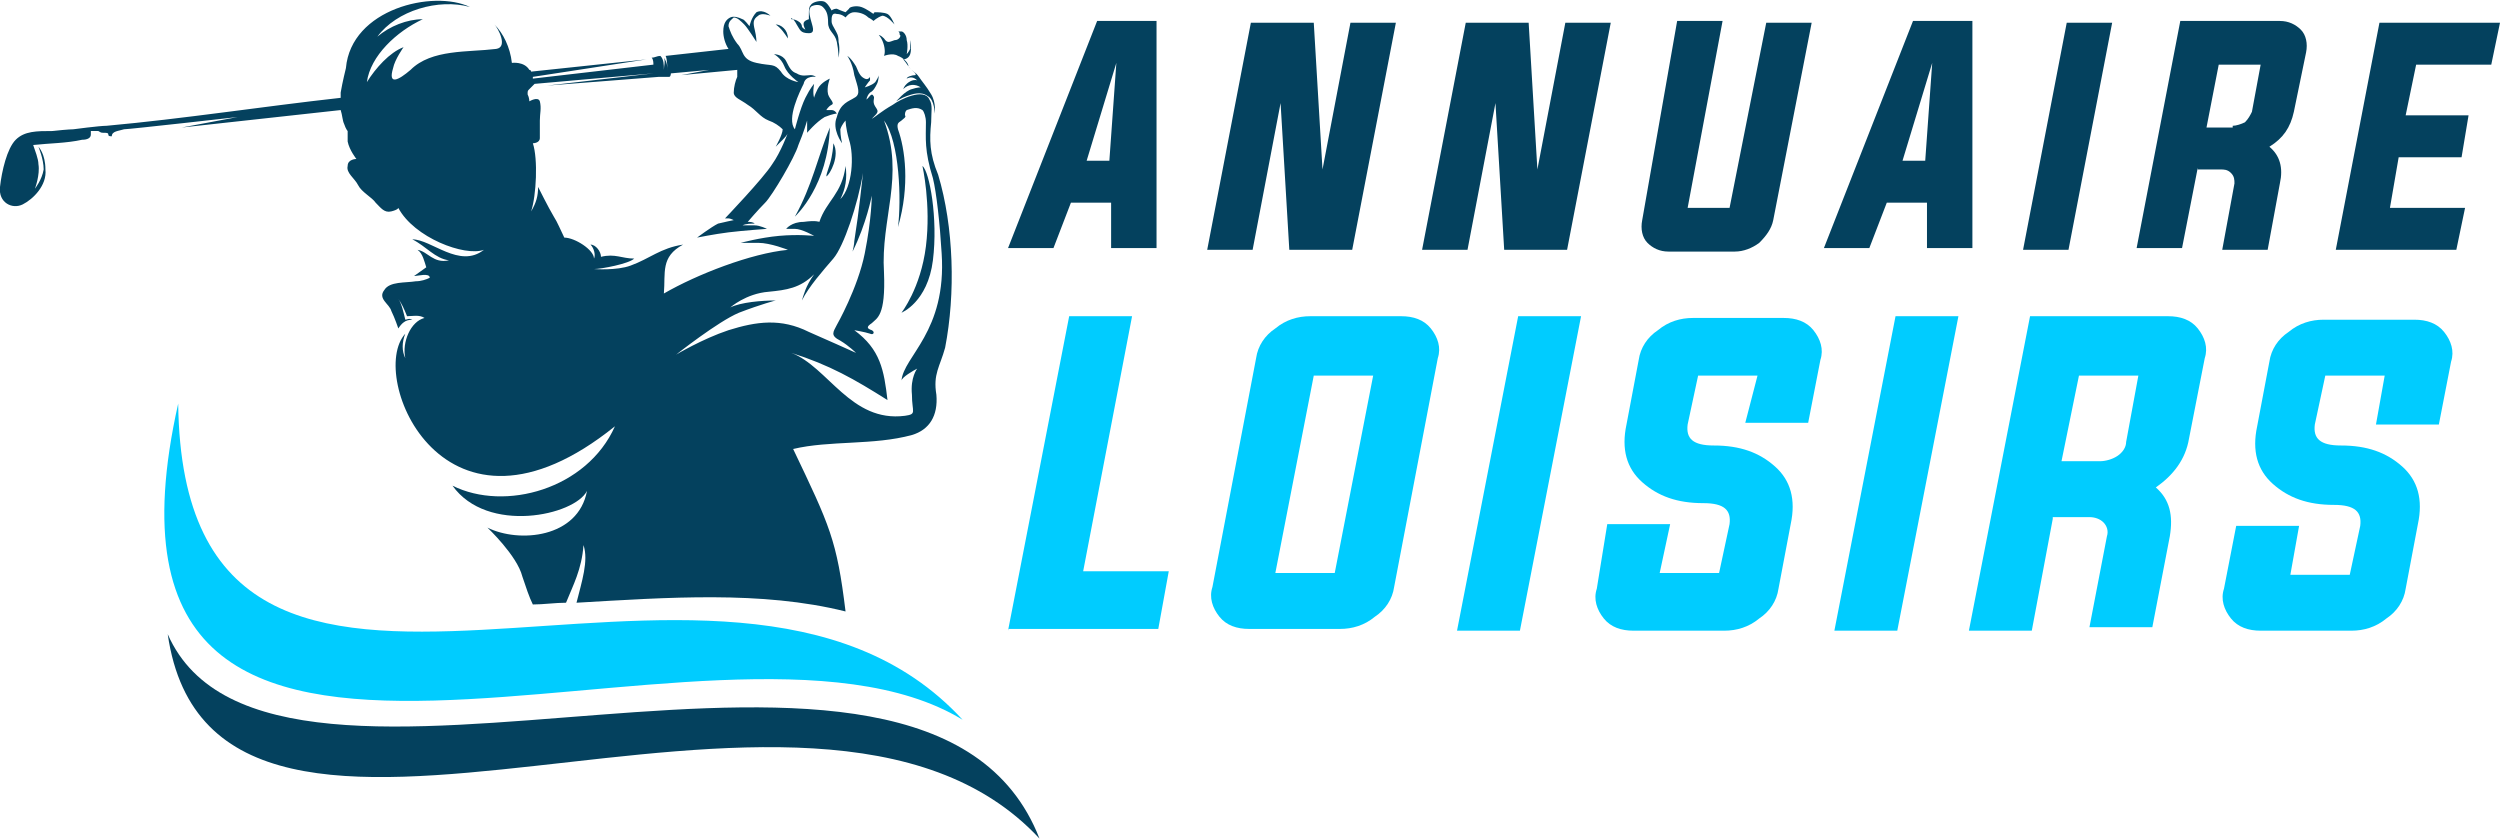<?xml version="1.0" encoding="utf-8"?>
<!-- Generator: Adobe Illustrator 24.1.0, SVG Export Plug-In . SVG Version: 6.00 Build 0)  -->
<svg version="1.1" id="Layer_1" xmlns="http://www.w3.org/2000/svg" xmlns:xlink="http://www.w3.org/1999/xlink" x="0px" y="0px"
	 width="143.1px" height="48px" viewBox="0 0 143.1 48" style="enable-background:new 0 0 143.1 48;" xml:space="preserve">
<style type="text/css">
	.st0{fill-rule:evenodd;clip-rule:evenodd;fill:#00CCFF;}
	.st1{fill:#04415E;}
	.st2{fill-rule:evenodd;clip-rule:evenodd;fill:#04415E;}
	.st3{fill:#00CCFF;}
</style>
<path class="st0" d="M55.1,41.2c-13.7-14.9-44.6,7.2-44.9-18.1C3.5,52.9,41,32.6,55.1,41.2"/>
<g>
	<path class="st1" d="M47.7,8.2c0,0,0,0.3-0.1,0.8c-0.1,0.5-0.3,0.9-0.3,1.1C47.5,10,48.1,8.9,47.7,8.2z"/>
	<path class="st1" d="M19.5,6.3L19.5,6.3c0.1,0.3,0.1,0.6,0.2,0.8c0.1,0.3,0.2,0.4,0.2,0.4s0,0,0,0.6c0.1,0.5,0.5,1,0.5,1
		s-0.5,0-0.5,0.4c-0.1,0.4,0.4,0.7,0.6,1.1c0.2,0.4,0.8,0.7,1,1c0.3,0.3,0.5,0.6,0.9,0.5c0.4-0.1,0.4-0.2,0.4-0.2
		c0.9,1.7,3.8,2.8,4.9,2.4c-1.4,1.1-3-0.6-4.1-0.6c0.8,0.4,1.3,1.1,2.1,1.2c-0.9,0.2-1.2-0.5-1.8-0.6c0.3,0.2,0.4,0.7,0.5,1
		l-0.7,0.5c0.2,0,0.9-0.2,0.9,0.1c-0.2,0.1-0.5,0.2-0.8,0.2c-0.6,0.1-1.5,0-1.8,0.5c-0.4,0.5,0.3,0.8,0.4,1.2c0.2,0.4,0.4,1,0.4,1
		c0.2-0.3,0.4-0.5,0.8-0.5c-0.2-0.1-0.3,0-0.4,0c-0.1-0.4-0.2-0.9-0.4-1.2c0.2,0.3,0.3,0.5,0.5,1c0.3,0,0.7-0.1,1,0.1
		c-0.8,0.2-1.3,1.4-1.1,2.3c-0.2-0.4-0.2-0.9,0-1.4c-2.2,2.4,2.2,13.2,12,5.3c-1.6,3.6-6.3,4.9-9.3,3.4c2,2.8,7,1.7,7.7,0.3
		c-0.5,2.7-3.9,3-5.7,2.1c0,0,1.7,1.6,2,2.8c0.2,0.6,0.4,1.2,0.6,1.6c0.6,0,1.3-0.1,1.9-0.1c0.4-1,0.9-1.9,1-3.3
		c0.3,0.9-0.1,2.1-0.4,3.3c5.2-0.3,10.6-0.7,15.4,0.5c-0.5-4.1-0.9-4.9-3-9.3c2.1-0.5,4.6-0.2,6.8-0.8c1-0.3,1.5-1.1,1.4-2.3
		c-0.2-1.2,0.2-1.6,0.5-2.7c0.6-3.1,0.5-6.9-0.4-9.9C53.2,8.8,53.2,8,53.3,7c0-0.6,0.1-1-0.1-1.3c-0.3-0.7-1.7,0-2.1,0.3
		c-0.7,0.4-1,0.7-1.2,0.8c0.4-0.4,0.4-0.4,0.2-0.7c-0.2-0.3,0-0.5-0.1-0.6c-0.1-0.2-0.2,0-0.3,0.1c-0.1,0.1-0.1,0.1-0.1,0.1
		s0-0.2,0.2-0.4C50,5.2,50.1,5,50.2,4.8c0.1-0.2,0.1-0.5,0.1-0.5s0,0.1-0.2,0.4C49.9,4.9,49.5,5,49.5,5s0.2-0.3,0.3-0.4
		c0-0.1,0-0.2,0-0.2s-0.1,0.2-0.3,0.1c-0.2-0.1-0.3-0.2-0.5-0.7c-0.3-0.5-0.5-0.6-0.5-0.6s0.3,0.4,0.4,1.1c0.2,0.7,0.4,1.1,0,1.3
		c-0.3,0.2-0.8,0.3-1,1.1c-0.3,0.7,0.3,1.5,0.3,1.5s-0.1-0.4-0.1-0.8c0.1-0.3,0.3-0.5,0.3-0.5s0,0.4,0.2,1.1
		c0.3,0.9,0.2,2.7-0.5,3.4c0.3-0.6,0.4-1.2,0.3-1.9c-0.2,1.6-1.1,2-1.5,3.2c0,0-0.2-0.1-0.9,0c-0.7,0-1,0.4-1,0.4s0.1,0,0.5,0
		c0.4,0,1.1,0.4,1.1,0.4s-0.9-0.1-2,0c-1.1,0.1-2.2,0.4-2.2,0.4s0.3,0,1,0c0.7,0,1.7,0.4,1.7,0.4c-2.1,0.2-5.2,1.4-7.1,2.5
		c0.1-1.2-0.2-2.1,1.1-2.8c-1.3,0.2-1.9,0.8-3,1.2c-0.8,0.3-2.1,0.2-2.1,0.2c0.4,0,2-0.3,2.3-0.6c-0.7,0-1.1-0.3-1.9-0.1
		c0-0.3-0.3-0.7-0.6-0.7c0.2,0.2,0.3,0.6,0.2,0.8c0-0.5-1.1-1.2-1.7-1.2c-0.2-0.4-0.4-0.9-0.6-1.2c-0.3-0.5-0.9-1.7-0.9-1.7
		c0,0.5-0.1,0.9-0.4,1.4c0.3-0.9,0.4-3,0.1-3.9c0,0,0.4,0,0.4-0.3c0-0.4,0-0.5,0-1c0-0.4,0.1-0.7,0-1.1c-0.1-0.3-0.6,0-0.6,0
		s0-0.2-0.1-0.4c0-0.2,0-0.2,0.1-0.3l0,0c0,0,0.1-0.1,0.1-0.1c0.1-0.1,0.1-0.1,0.2-0.2l6.8-0.6l-6.1,0.7h0l6.4-0.5
		c0.2,0,0.5,0,0.6,0c0.1,0,0.1-0.2,0.1-0.2L40.6,4L39,4.3l3.2-0.3c0,0.1,0,0.3,0,0.4C42.1,4.6,42,5,42,5.3c0,0.3,0.4,0.4,0.8,0.7
		c0.5,0.3,0.7,0.7,1.2,0.9c0.3,0.1,0.6,0.3,0.8,0.5c0,0.3-0.4,1-0.4,1s0.1-0.1,0.4-0.4c0.3-0.3,0.3-0.4,0.3-0.4s-0.4,1.1-0.9,1.8
		c-0.5,0.8-2.7,3.1-2.7,3.1s0.2,0,0.2,0c0.1,0,0.3,0.1,0.3,0.1s-0.5,0.1-0.9,0.2c-0.4,0.2-1.2,0.8-1.2,0.8s1-0.2,1.8-0.3
		c0.8-0.1,2.2-0.2,2.2-0.2s-0.4-0.2-0.7-0.2c-0.2,0-0.7,0-0.7,0c0.2-0.1,0.5-0.1,0.7-0.1c-0.1-0.1-0.3-0.1-0.4-0.1
		c0,0,0.6-0.7,1-1.1c0.4-0.4,1.7-2.6,1.9-3.3c0.3-0.7,0.5-1.4,0.5-1.4s0,0.2,0,0.4c0,0.2,0,0.3,0,0.3s0.5-0.6,1-0.9
		c0.5-0.2,0.7-0.2,0.7-0.2s-0.1-0.2-0.3-0.2c-0.2,0-0.3,0-0.3,0s0.1-0.2,0.3-0.3c0.2-0.1-0.1-0.3-0.2-0.6c-0.1-0.4,0.1-0.9,0.1-0.9
		S47,4.7,46.8,5.1c-0.2,0.4-0.2,0.5-0.2,0.5c-0.1-0.3,0-0.8,0-0.8S46.4,5,46.1,5.6c-0.3,0.6-0.6,1.8-0.6,1.8C45,6.8,45.8,5.2,46,4.8
		c0.1-0.5,0.7-0.4,0.7-0.4s-0.1-0.1-0.3-0.1c-0.2,0-0.5,0.1-0.8-0.1c-0.3-0.1-0.4-0.3-0.6-0.7c-0.2-0.4-0.7-0.4-0.7-0.4
		s0.4,0.2,0.6,0.7c0.2,0.5,0.8,0.9,0.8,0.9S45,4.6,44.7,4.1c-0.4-0.5-0.5-0.3-1.4-0.5c-0.9-0.2-0.7-0.7-1.1-1.1
		c-0.3-0.4-0.4-0.7-0.5-1c0-0.3,0.2-0.4,0.3-0.5c0.2,0,0.4,0.2,0.6,0.4c0.2,0.2,0.7,1,0.7,1s0-0.3-0.1-0.7c-0.1-0.4-0.1-0.6,0.2-0.8
		c0.2-0.2,0.7,0,0.7,0s-0.4-0.4-0.8-0.2C43,1,42.9,1.5,42.9,1.5s-0.3-0.4-0.4-0.4C42.3,1,42,0.9,41.8,1c-0.2,0.1-0.4,0.3-0.4,0.8
		c0,0.3,0.1,0.7,0.3,1l-3.6,0.4c0.1,0.2,0.1,0.7,0.1,0.9c0-0.3,0-0.5-0.2-0.8c0.1,0.2,0,0.5,0,0.7c0-0.3,0-0.6-0.2-0.8
		c-0.2,0-0.3,0.1-0.5,0.1c0.1,0.1,0.1,0.3,0.1,0.4v0l-6.9,0.8c0,0,0-0.1,0-0.1l6.5-1l-6.6,0.7c0,0,0-0.1-0.1-0.1
		c-0.3-0.5-1-0.4-1-0.4c-0.1-0.9-0.5-1.7-1-2.2c0.2,0.2,0.8,1.3,0.1,1.4c-1.6,0.2-3.7,0-4.9,1.2c-0.7,0.6-1.3,0.9-1-0.1
		c0.1-0.5,0.6-1.2,0.6-1.2C22.3,3,21.5,3.9,21,4.7c0.2-1.5,1.7-2.9,3.2-3.6c-0.9,0-1.9,0.4-2.6,1v0c1.1-1.5,3.5-2.2,5.3-1.7
		c-2.1-1-6.8,0.1-7.1,3.5c0,0-0.2,0.8-0.3,1.4c0,0.1,0,0.2,0,0.3C15,6.1,10.5,6.8,6.1,7.2c-0.4,0-1.9,0.2-1.9,0.2S3.9,7.4,3,7.5
		C2.1,7.5,1.4,7.5,0.9,8C0.4,8.5,0.1,9.8,0,10.7c-0.1,0.9,0.7,1.3,1.3,1c0.6-0.3,1.4-1.1,1.3-2C2.6,8.8,2.2,8.4,2.2,8.4
		s0.3,0.7,0.3,1.3c-0.1,0.6-0.5,1.1-0.5,1.1S2.3,10,2.2,9.4c0-0.3-0.2-0.8-0.3-1.1C2.8,8.2,3.8,8.2,4.7,8c0.3,0,0.5-0.1,0.5-0.3
		c0-0.2,0-0.2,0-0.2s0.3,0,0.4,0c0.1,0,0.1,0.1,0.3,0.1c0.2,0,0.3,0,0.3,0.1c0,0.1,0.1,0.1,0.2,0.1c0-0.3,0.4-0.3,0.7-0.4
		c0.3,0,6.5-0.7,6.5-0.7l-3.2,0.6L19.5,6.3z M50.6,15.6c-0.2-3.1,1.2-5.5,0-8.7h0c0.9,1.2,1,4.6,0.8,6.1c0.7-2.4,0.4-4.5,0-5.6l0,0
		c-0.1-0.4,0.1-0.4,0.2-0.5c0.1-0.1,0.3-0.2,0.2-0.3c0-0.1,0-0.2,0.1-0.3c0.3-0.1,0.6-0.2,0.9,0C52.9,6.4,53,6.7,53,7
		c0,0.9-0.1,1.6,0.4,3.2c0.2,0.8,0.4,2.6,0.5,4.3c0.3,4.5-2.2,5.9-2.3,7.3c0-0.2,0.7-0.6,0.9-0.7c0,0-0.4,0.5-0.3,1.5
		c0,1,0.3,1.1-0.4,1.2c-3.1,0.4-4.4-2.8-6.5-3.6c2.2,0.7,3.6,1.5,5.5,2.7c-0.2-1.7-0.4-2.9-1.9-4c0,0,0.6,0.1,0.9,0.2
		c0.2,0.1,0.3-0.1,0.1-0.2c-0.3-0.1-0.3-0.2,0-0.4C50.2,18.2,50.7,18.1,50.6,15.6z M41.8,17.6c0,0,0.9-0.8,2.2-0.9
		c1-0.1,1.8-0.2,2.6-1c-0.5,0.7-0.6,1.2-0.7,1.5c0.4-0.8,1.2-1.7,1.8-2.4c0.6-0.7,1.4-3.1,1.7-4.9c-0.1,0.8-0.2,2-0.5,3.9
		c0,0,0,0.2-0.1,0.6c0.8-1.6,1.1-3.2,1.1-3.2s0,1.3-0.4,3.3c-0.4,2-1.6,4.1-1.6,4.1c-0.2,0.4-0.4,0.6,0.2,0.9
		c0.5,0.3,0.9,0.7,0.9,0.7s-2-0.9-2.7-1.2c-1.6-0.8-3-0.6-4.6-0.1c-1.5,0.5-3,1.4-3,1.4s2.4-1.9,3.6-2.4c1.3-0.5,2.1-0.7,2.1-0.7
		C43.6,17.2,42.4,17.3,41.8,17.6z"/>
	<path class="st1" d="M51.2,2.3c-0.3,0.1-0.4,0.2-0.6-0.1C50.4,2,50.3,2,50.3,2s0.2,0.2,0.3,0.6c0.1,0.4,0,0.6,0,0.6s0.5-0.2,0.8,0
		c0.3,0.1,0.6,0.4,0.6,0.6c0.1,0.2,0.5,0.4,0.4,0.5c-0.2,0-0.5,0.1-0.5,0.2c0.2-0.1,0.4-0.1,0.6,0.1c-0.3-0.1-0.7,0.2-0.8,0.5
		c0.3-0.3,0.7-0.3,1-0.1c0,0-0.2,0-0.5,0.1c-0.4,0.1-0.9,0.7-0.9,0.7s0.3-0.2,0.6-0.3c0.3-0.1,0.8-0.3,1.2,0c0.4,0.2,0.4,1,0.4,1
		s0.1-0.6-0.2-1.1c-0.3-0.5-0.5-0.7-0.7-1c-0.2-0.3-0.4-0.3-0.6-0.6c-0.2-0.3-0.3-0.4-0.3-0.4s0.3,0,0.4-0.3c0.1-0.3,0-0.8,0-0.8
		s0,0.3,0,0.5c-0.1,0.2-0.2,0.3-0.2,0.3s0.1-0.5,0-0.8c0-0.3-0.2-0.5-0.3-0.5c-0.1,0-0.2,0-0.2,0s0.1,0,0.1,0.2
		C51.6,2,51.5,2.3,51.2,2.3z"/>
	<path class="st1" d="M45.6,1.4c0.2,0.3,0.2,0.5,0.7,0.5c0.4,0,0.2-0.4,0.1-0.8c-0.1-0.4-0.1-0.5,0-0.7c0.1-0.1,0.5-0.2,0.7,0
		c0.2,0.2,0.3,0.4,0.3,0.9c0,0.5,0.4,0.6,0.5,1.1C48,2.9,48,3.3,48,3.3s0.1-0.5,0-0.9C48,2,47.9,1.9,47.8,1.7
		c-0.1-0.2-0.2-0.3-0.2-0.5c0-0.2,0-0.5,0.3-0.4c0.3,0,0.5,0.2,0.5,0.2s0.2-0.3,0.5-0.3c0.3,0,0.6,0.1,0.8,0.3
		C49.9,1.1,50,1.2,50,1.2s0.2-0.2,0.5-0.3c0.3,0,0.7,0.5,0.7,0.5S51,0.9,50.8,0.8c-0.2-0.1-0.6-0.1-0.7-0.1c-0.1,0-0.1,0.1-0.1,0.1
		s-0.4-0.3-0.7-0.4c-0.3-0.1-0.7,0-0.7,0.1c-0.1,0.1-0.2,0.2-0.2,0.2s-0.3-0.1-0.5-0.2c-0.2,0-0.3,0.1-0.3,0.1s-0.2-0.4-0.4-0.5
		c-0.2-0.1-0.7,0-0.8,0.2c-0.1,0.1-0.1,0.3-0.1,0.5c0,0.2,0,0.3,0,0.3c-0.3,0.1-0.4,0.2-0.2,0.6c0,0-0.2-0.1-0.2-0.2
		c0-0.1-0.1-0.2-0.1-0.2h0c0,0-0.2-0.2-0.5-0.2C45.2,1,45.4,1,45.6,1.4z"/>
	<path class="st1" d="M53.4,14.9c0.3-2.4-0.2-5.1-0.6-5.4c0,0,0.5,2.2,0.2,4.6c-0.3,2.4-1.4,3.8-1.4,3.8S53.1,17.3,53.4,14.9z"/>
	<path class="st1" d="M45.1,2.2c0-0.5-0.4-0.8-0.7-0.8C44.7,1.6,44.9,1.9,45.1,2.2z"/>
	<path class="st1" d="M47.5,7.3c-0.7,1.7-1,3.3-2,5.1C45.6,12.3,47.4,10.6,47.5,7.3z"/>
</g>
<path class="st2" d="M59.5,48c-6.5-16.7-44,1.7-49.9-11.7C12.3,54.9,46.4,33.9,59.5,48"/>
<g>
	<path class="st1" d="M61.3,11.6l-1,2.6h-2.6l5.1-13h3.4l0,13h-2.6l0-2.6H61.3z M62.2,9.2h1.3l0.4-5.6L62.2,9.2z"/>
	<path class="st1" d="M73.3,5.9l-1.6,8.4h-2.6l2.5-13h3.6l0.5,8.4l1.6-8.4h2.6l-2.5,13h-3.6L73.3,5.9z"/>
	<path class="st1" d="M85.6,5.9l-1.6,8.4h-2.6l2.5-13h3.6l0.5,8.4l1.6-8.4h2.6l-2.5,13h-3.6L85.6,5.9z"/>
	<path class="st1" d="M96.6,11.9H99l2.1-10.6h2.6l-2.2,11.3c-0.1,0.5-0.4,0.9-0.8,1.3c-0.4,0.3-0.9,0.5-1.4,0.5h-3.8
		c-0.5,0-0.9-0.2-1.2-0.5c-0.3-0.3-0.4-0.8-0.3-1.3L96,1.2h2.6L96.6,11.9z"/>
	<path class="st1" d="M108,11.6l-1,2.6h-2.6l5.1-13h3.4l0,13h-2.6l0-2.6H108z M108.9,9.2h1.3l0.4-5.6L108.9,9.2z"/>
	<path class="st1" d="M115.8,14.3l2.5-13h2.6l-2.5,13H115.8z"/>
	<path class="st1" d="M125.8,9.6l-0.9,4.6h-2.6l2.5-13h5.7c0.5,0,0.9,0.2,1.2,0.5c0.3,0.3,0.4,0.8,0.3,1.3l-0.7,3.4
		c-0.2,0.9-0.6,1.5-1.4,2c0.6,0.5,0.8,1.2,0.6,2.1l-0.7,3.8h-2.6l0.7-3.8c0-0.2,0-0.4-0.2-0.6c-0.2-0.2-0.4-0.2-0.6-0.2H125.8z
		 M127.8,7.2c0.2,0,0.5-0.1,0.7-0.2c0.2-0.2,0.3-0.4,0.4-0.6l0.5-2.7H127l-0.7,3.6H127.8z"/>
	<path class="st1" d="M136.8,11.9h4.3l-0.5,2.4h-6.9l2.5-13h6.9l-0.5,2.4h-4.3l-0.6,2.9h3.6L140.9,9h-3.6L136.8,11.9z"/>
	<path class="st3" d="M57.7,36.1l3.5-18h3.6l-2.8,14.6h4.9l-0.6,3.3H57.7z"/>
	<path class="st3" d="M80.2,18.1c0.7,0,1.3,0.2,1.7,0.7c0.4,0.5,0.6,1.1,0.4,1.7l-2.5,13.1c-0.1,0.7-0.5,1.3-1.1,1.7
		c-0.6,0.5-1.3,0.7-2,0.7h-5.2c-0.7,0-1.3-0.2-1.7-0.7c-0.4-0.5-0.6-1.1-0.4-1.7l2.5-13.1c0.1-0.7,0.5-1.3,1.1-1.7
		c0.6-0.5,1.3-0.7,2-0.7H80.2z M75.2,21.5L73,32.8h3.4l2.2-11.3H75.2z"/>
	<path class="st3" d="M83.4,36.1l3.5-18h3.6l-3.5,18H83.4z"/>
	<path class="st3" d="M100.6,21.5h-3.4l-0.6,2.8c-0.1,0.8,0.3,1.2,1.5,1.2c1.5,0,2.6,0.4,3.5,1.2c0.9,0.8,1.2,1.9,0.9,3.3l-0.7,3.7
		c-0.1,0.7-0.5,1.3-1.1,1.7c-0.6,0.5-1.3,0.7-2,0.7h-5.2c-0.7,0-1.3-0.2-1.7-0.7c-0.4-0.5-0.6-1.1-0.4-1.7L92,30h3.6L95,32.8h3.4
		L99,30c0.1-0.8-0.3-1.2-1.5-1.2c-1.5,0-2.6-0.4-3.5-1.2c-0.9-0.8-1.2-1.9-0.9-3.3l0.7-3.7c0.1-0.7,0.5-1.3,1.1-1.7
		c0.6-0.5,1.3-0.7,2-0.7h5.2c0.7,0,1.3,0.2,1.7,0.7c0.4,0.5,0.6,1.1,0.4,1.7l-0.7,3.6h-3.6L100.6,21.5z"/>
	<path class="st3" d="M105,36.1l3.5-18h3.6l-3.5,18H105z"/>
	<path class="st3" d="M117.5,29.7l-1.2,6.4h-3.6l3.5-18h7.9c0.7,0,1.3,0.2,1.7,0.7c0.4,0.5,0.6,1.1,0.4,1.7l-0.9,4.6
		c-0.2,1.2-0.9,2.1-1.9,2.8c0.8,0.7,1,1.6,0.8,2.8l-1,5.2h-3.6l1-5.2c0.1-0.3,0-0.6-0.2-0.8c-0.2-0.2-0.5-0.3-0.8-0.3H117.5z
		 M120.2,26.4c0.3,0,0.7-0.1,1-0.3c0.3-0.2,0.5-0.5,0.5-0.8l0.7-3.8h-3.4l-1,4.9H120.2z"/>
	<path class="st3" d="M136.5,21.5h-3.4l-0.6,2.8c-0.1,0.8,0.3,1.2,1.5,1.2c1.5,0,2.6,0.4,3.5,1.2c0.9,0.8,1.2,1.9,0.9,3.3l-0.7,3.7
		c-0.1,0.7-0.5,1.3-1.1,1.7c-0.6,0.5-1.3,0.7-2,0.7h-5.2c-0.7,0-1.3-0.2-1.7-0.7c-0.4-0.5-0.6-1.1-0.4-1.7l0.7-3.6h3.6l-0.5,2.8h3.4
		l0.6-2.8c0.1-0.8-0.3-1.2-1.5-1.2c-1.5,0-2.6-0.4-3.5-1.2c-0.9-0.8-1.2-1.9-0.9-3.3l0.7-3.7c0.1-0.7,0.5-1.3,1.1-1.7
		c0.6-0.5,1.3-0.7,2-0.7h5.2c0.7,0,1.3,0.2,1.7,0.7c0.4,0.5,0.6,1.1,0.4,1.7l-0.7,3.6H136L136.5,21.5z"/>
</g>
</svg>
